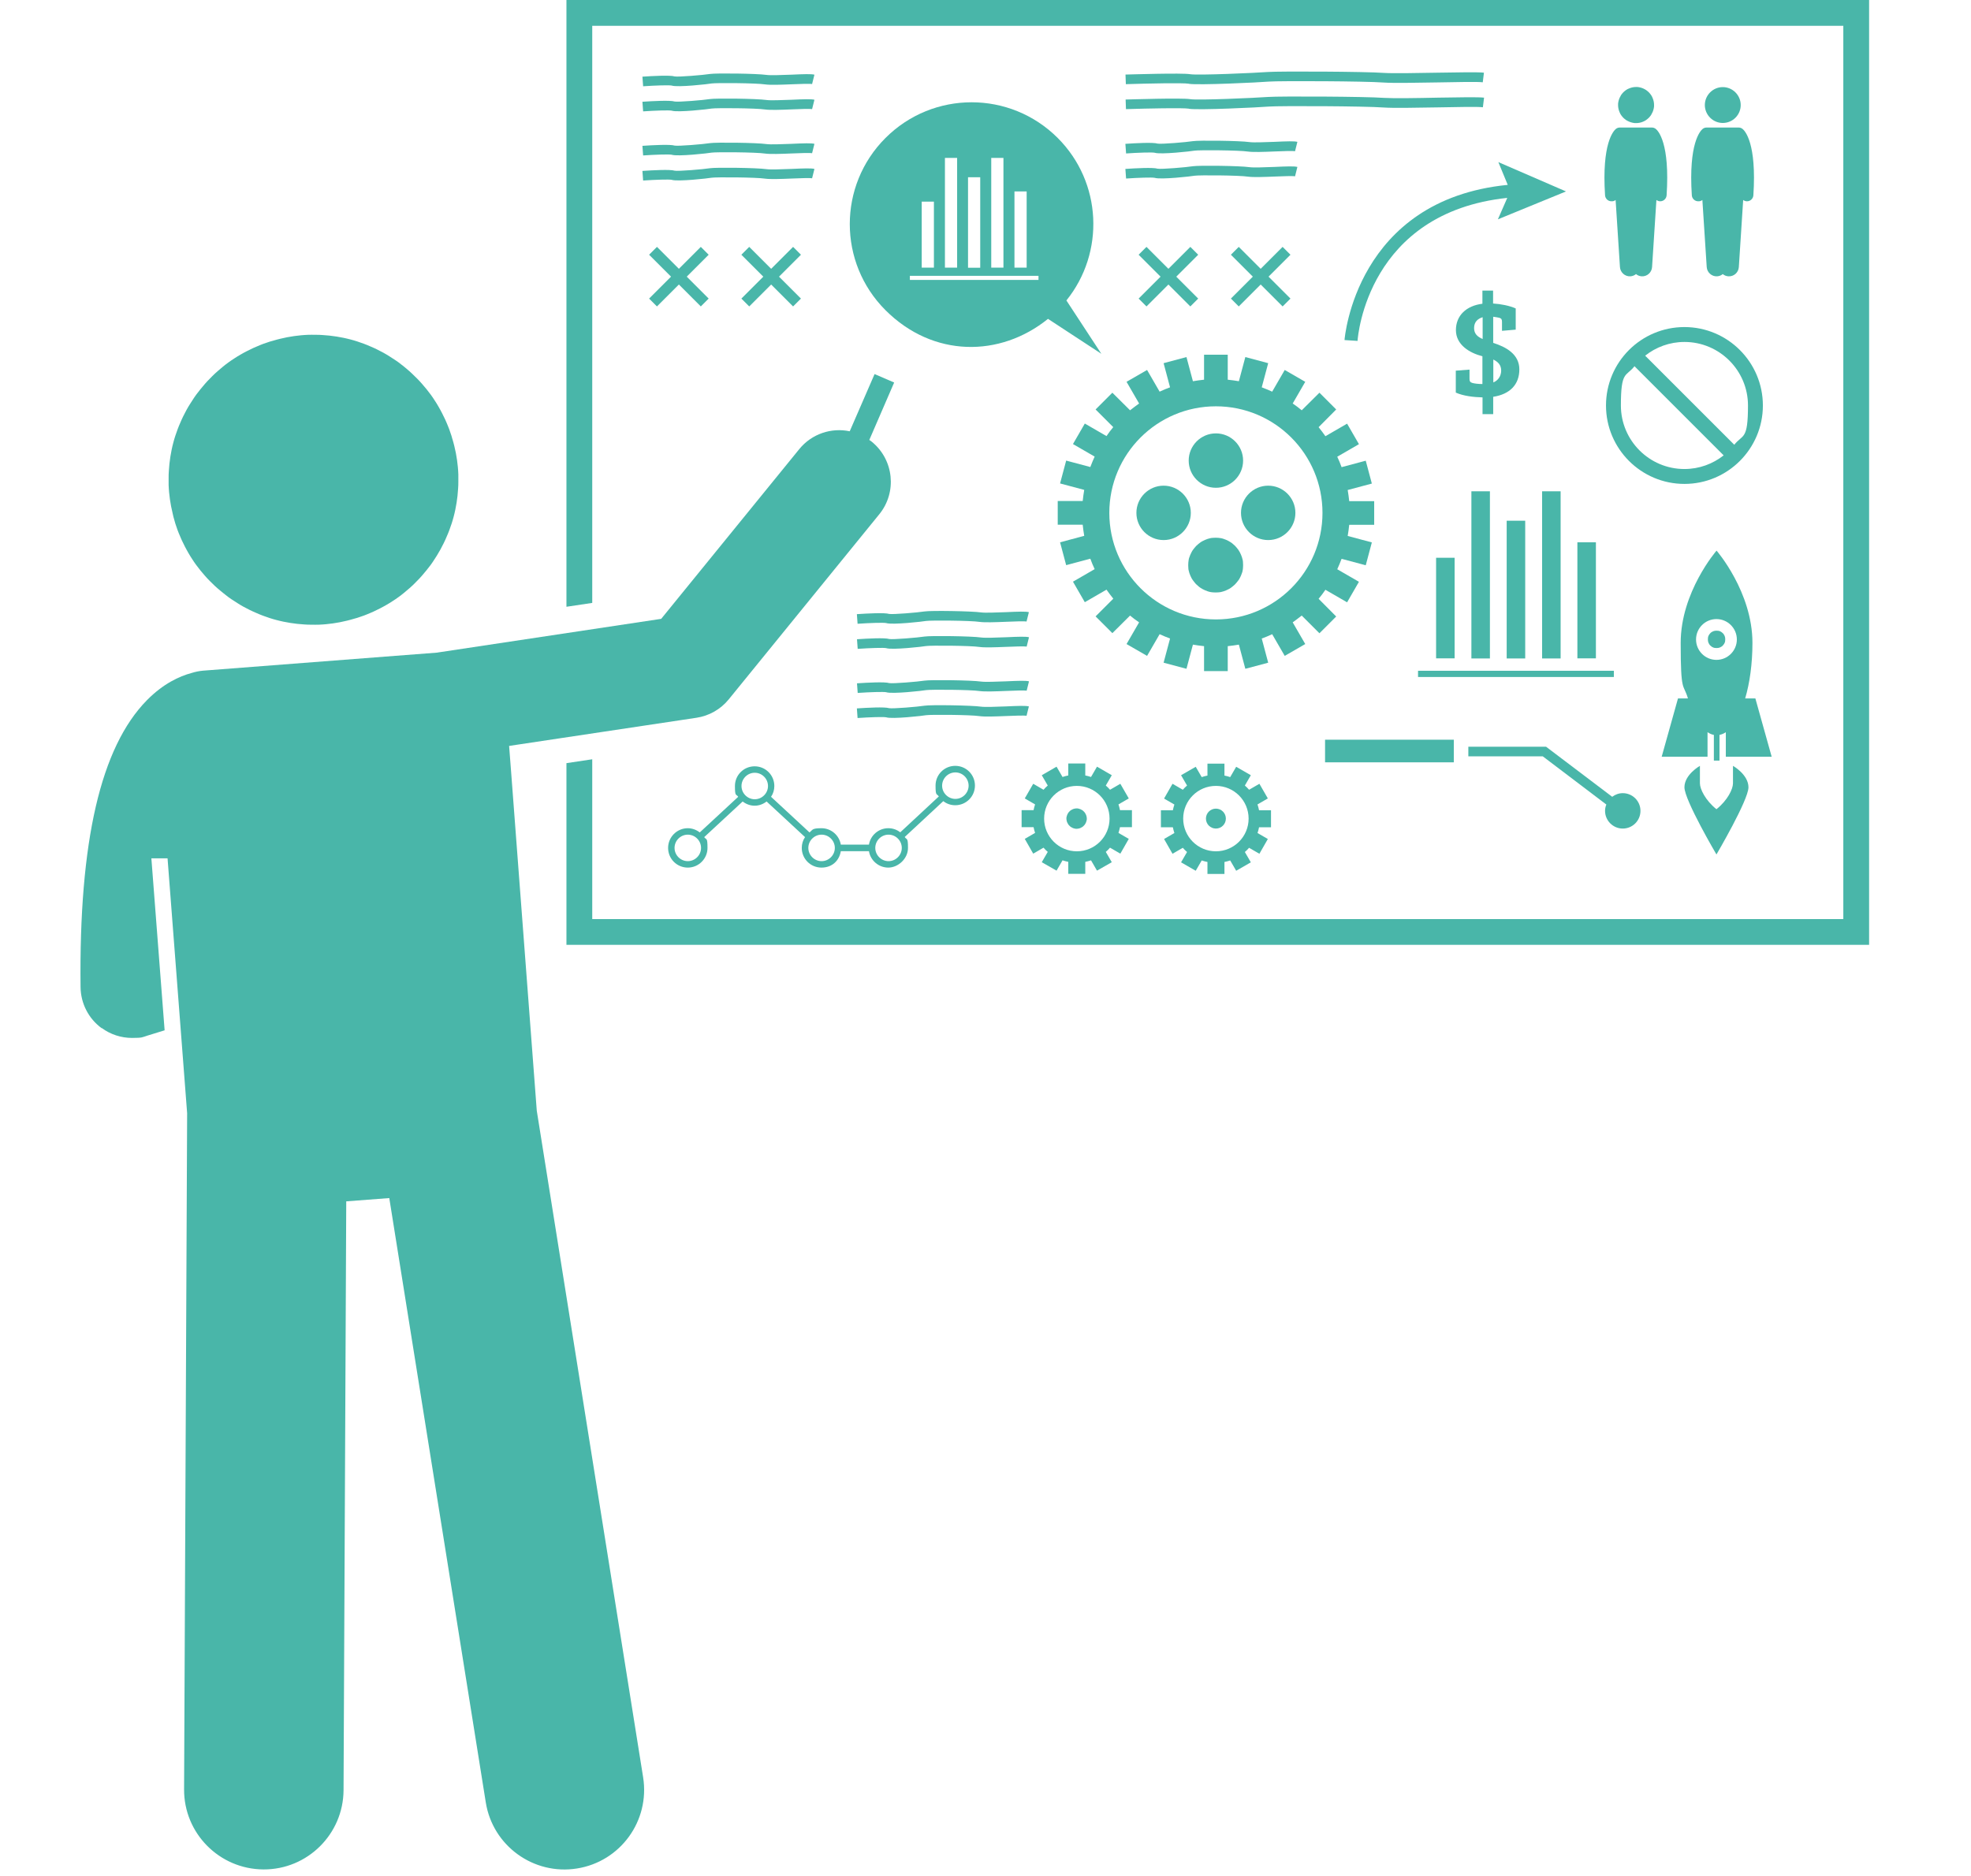 <?xml version="1.0" encoding="UTF-8"?>
<svg id="Capa_1" xmlns="http://www.w3.org/2000/svg" xmlns:xlink="http://www.w3.org/1999/xlink" version="1.1" viewBox="0 0 1681 1600">
  <!-- Generator: Adobe Illustrator 29.2.1, SVG Export Plug-In . SVG Version: 2.1.0 Build 116)  -->
  <defs>
    <style>
      .st0 {
        fill: #49b6a9;
      }
    </style>
  </defs>
  <g id="_x32_260646a23">
    <path class="st0" d="M505.1,22h1067v762H505.1v-136.3l-22,3.3v155h1111V0H483.1v517.6l22-3.3V22Z"/>
    <path class="st0" d="M1374.6,171.7c.1,0,.2,0,.4,0,1.1,0,2.1-.5,2.9-1.1l3.7,57.2c.3,4.6,4.3,8.2,8.9,7.9,1.8-.1,3.5-.8,4.8-1.9,1.3,1.1,3,1.8,4.8,1.9,4.6.3,8.6-3.2,8.9-7.9l3.7-57.2c.8.6,1.8,1,2.9,1.1.1,0,.2,0,.4,0,2.8,0,5.2-2.2,5.4-5.1,2.9-44.3-7.1-54.9-9.2-56.6-1-.8-2.1-1.2-3.3-1.2-.2,0-.4,0-.6,0h-26.3c-.2,0-.4,0-.6,0-1.2,0-2.3.4-3.3,1.2-2,1.7-12.1,12.2-9.2,56.6.2,2.9,2.6,5.1,5.4,5.1Z"/>
    <path class="st0" d="M1410.7,89.6c0,1,0,2-.3,3-.2,1-.5,1.9-.9,2.9-.4.9-.9,1.8-1.4,2.7-.6.8-1.2,1.6-1.9,2.3s-1.5,1.3-2.3,1.9c-.8.6-1.7,1-2.6,1.4-.9.4-1.9.7-2.9.9-1,.2-2,.3-3,.3s-2,0-3-.3c-1-.2-1.9-.5-2.9-.9s-1.8-.9-2.7-1.4c-.8-.6-1.6-1.2-2.3-1.9-.7-.7-1.3-1.5-1.9-2.3-.6-.8-1-1.7-1.4-2.7-.4-.9-.7-1.9-.9-2.9-.2-1-.3-2-.3-3s0-2,.3-3c.2-1,.5-1.9.9-2.9.4-.9.9-1.8,1.4-2.7.6-.8,1.2-1.6,1.9-2.3.7-.7,1.5-1.3,2.3-1.9.8-.6,1.7-1,2.7-1.4s1.9-.7,2.9-.9c1-.2,2-.3,3-.3s2,0,3,.3c1,.2,1.9.5,2.9.9.9.4,1.8.9,2.6,1.4.8.6,1.6,1.2,2.3,1.9s1.3,1.5,1.9,2.3c.6.8,1,1.7,1.4,2.7.4.9.7,1.9.9,2.9.2,1,.3,2,.3,3Z"/>
    <path class="st0" d="M1448.6,171.7c.1,0,.2,0,.4,0,1.1,0,2.1-.5,2.9-1.1l3.7,57.2c.3,4.6,4.3,8.2,8.9,7.9,1.8-.1,3.5-.8,4.8-1.9,1.3,1.1,3,1.8,4.8,1.9,4.6.3,8.6-3.2,8.9-7.9l3.7-57.2c.8.6,1.8,1,2.9,1.1.1,0,.2,0,.4,0,2.8,0,5.2-2.2,5.4-5.1,2.9-44.3-7.1-54.9-9.2-56.6-1-.8-2.1-1.2-3.3-1.2-.2,0-.4,0-.6,0h-26.3c-.2,0-.4,0-.6,0-1.2,0-2.3.4-3.3,1.2-2,1.7-12.1,12.2-9.2,56.6.2,2.9,2.6,5.1,5.4,5.1Z"/>
    <path class="st0" d="M1469.3,104.9c8.5,0,15.3-6.9,15.3-15.3s-6.9-15.3-15.3-15.3-15.3,6.9-15.3,15.3,6.9,15.3,15.3,15.3Z"/>
    <path class="st0" d="M949.5,364.3c-2.1,2.5-4,5-5.8,7.7l-18.5-10.7-10.1,17.5,18.5,10.7c-1.3,2.9-2.6,5.9-3.7,8.9l-20.6-5.5-5.2,19.5,20.6,5.5c-.5,3.1-1,6.3-1.3,9.5h-21.3v20.2h21.3c.3,3.2.8,6.4,1.3,9.5l-20.6,5.5,5.2,19.5,20.6-5.5c1.1,3,2.3,6,3.7,8.9l-18.5,10.7,10.1,17.5,18.5-10.7c1.8,2.6,3.8,5.2,5.8,7.7l-15.1,15.1,14.3,14.3,15.1-15c2.5,2.1,5,4,7.7,5.8l-10.7,18.5,17.5,10.1,10.7-18.5c2.9,1.3,5.9,2.6,8.9,3.7l-5.5,20.6,19.5,5.2,5.5-20.6c3.1.5,6.3,1,9.5,1.3v21.3h20.2v-21.3c3.2-.3,6.4-.8,9.5-1.3l5.5,20.6,19.5-5.2-5.5-20.6c3-1.1,6-2.3,8.9-3.7l10.7,18.5,17.5-10.1-10.7-18.5c2.6-1.9,5.2-3.8,7.7-5.8l15.1,15.1,14.3-14.3-15-15.1c2.1-2.5,4-5,5.8-7.7l18.5,10.7,10.1-17.5-18.5-10.7c1.3-2.9,2.6-5.9,3.7-8.9l20.6,5.5,5.2-19.5-20.6-5.5c.5-3.1,1-6.3,1.3-9.5h21.3v-20.2h-21.3c-.3-3.2-.8-6.4-1.3-9.5l20.6-5.5-5.2-19.5-20.6,5.5c-1.1-3-2.3-6-3.7-8.9l18.5-10.7-10.1-17.5-18.5,10.7c-1.8-2.6-3.8-5.2-5.8-7.7l15-15.1-14.3-14.3-15.1,15c-2.5-2.1-5-4-7.7-5.8l10.7-18.5-17.5-10.1-10.7,18.5c-2.9-1.3-5.9-2.6-8.9-3.7l5.5-20.6-19.5-5.2-5.5,20.6c-3.1-.5-6.3-1-9.5-1.3v-21.3h-20.2v21.3c-3.2.3-6.4.8-9.5,1.3l-5.5-20.6-19.5,5.2,5.5,20.6c-3,1.1-6,2.3-8.9,3.7l-10.7-18.5-17.5,10.1,10.7,18.5c-2.6,1.9-5.2,3.8-7.7,5.8l-15.1-15-14.3,14.3,15.1,15.1ZM1037,346.6c50.2,0,90.9,40.7,90.9,90.9s-40.7,90.9-90.9,90.9-90.9-40.7-90.9-90.9,40.7-90.9,90.9-90.9Z"/>
    <path class="st0" d="M1013.8,392.9c0,12.8,10.4,23.2,23.2,23.2s23.2-10.4,23.2-23.2-10.4-23.2-23.2-23.2-23.2,10.4-23.2,23.2Z"/>
    <path class="st0" d="M1060.2,482.1c0,.8,0,1.5-.1,2.3,0,.8-.2,1.5-.3,2.3-.1.7-.3,1.5-.6,2.2-.2.7-.5,1.4-.8,2.1s-.6,1.4-1,2.1c-.4.7-.7,1.3-1.2,1.9s-.9,1.2-1.4,1.8c-.5.6-1,1.2-1.5,1.7-.5.5-1.1,1-1.7,1.5-.6.5-1.2.9-1.8,1.4s-1.3.8-2,1.2c-.7.4-1.4.7-2.1,1-.7.3-1.4.5-2.1.8-.7.2-1.5.4-2.2.6-.7.1-1.5.3-2.3.3-.8,0-1.5.1-2.3.1s-1.5,0-2.3-.1c-.8,0-1.5-.2-2.3-.3-.7-.2-1.5-.3-2.2-.6-.7-.2-1.4-.5-2.1-.8-.7-.3-1.4-.6-2.1-1-.7-.4-1.3-.8-2-1.2s-1.2-.9-1.8-1.4c-.6-.5-1.1-1-1.7-1.5s-1-1.1-1.5-1.7c-.5-.6-.9-1.2-1.4-1.8s-.8-1.3-1.2-1.9c-.4-.7-.7-1.4-1-2.1s-.5-1.4-.8-2.1c-.2-.7-.4-1.5-.6-2.2-.2-.7-.3-1.5-.3-2.3s-.1-1.5-.1-2.3,0-1.5.1-2.3.2-1.5.3-2.3c.1-.7.3-1.5.6-2.2s.5-1.4.8-2.1c.3-.7.6-1.4,1-2.1s.7-1.3,1.2-2c.4-.6.9-1.2,1.4-1.8.5-.6,1-1.2,1.5-1.7s1.1-1,1.7-1.5c.6-.5,1.2-.9,1.8-1.4s1.3-.8,2-1.2c.7-.4,1.4-.7,2.1-1,.7-.3,1.4-.5,2.1-.8.7-.2,1.5-.4,2.2-.6.7-.1,1.5-.3,2.3-.3s1.5-.1,2.3-.1,1.5,0,2.3.1,1.5.2,2.3.3c.7.2,1.5.3,2.2.6.7.2,1.4.5,2.1.8.7.3,1.4.6,2.1,1,.7.4,1.3.8,2,1.2s1.2.9,1.8,1.4c.6.5,1.1,1,1.7,1.5.5.5,1,1.1,1.5,1.7.5.6.9,1.2,1.4,1.8.4.6.8,1.3,1.2,2,.4.7.7,1.4,1,2.1.3.7.5,1.4.8,2.1.2.7.4,1.5.6,2.2.2.7.3,1.5.3,2.3,0,.8.1,1.5.1,2.3Z"/>
    <path class="st0" d="M1015.6,437.5c0-12.8-10.4-23.2-23.2-23.2s-23.2,10.4-23.2,23.2,10.4,23.2,23.2,23.2,23.2-10.4,23.2-23.2Z"/>
    <path class="st0" d="M1058.4,437.5c0,12.8,10.4,23.2,23.2,23.2s23.2-10.4,23.2-23.2-10.4-23.2-23.2-23.2-23.2,10.4-23.2,23.2Z"/>
    <path class="st0" d="M1224.8,475.8h15.8v85.8h-15.8v-85.8Z"/>
    <path class="st0" d="M1254.9,419.1h15.8v142.6h-15.8v-142.6Z"/>
    <path class="st0" d="M1285,444.2h15.8v117.5h-15.8v-117.5Z"/>
    <path class="st0" d="M1315.2,419.1h15.8v142.6h-15.8v-142.6Z"/>
    <path class="st0" d="M1345.3,462.6h15.8v99h-15.8v-99Z"/>
    <path class="st0" d="M1209.4,572.2h167v5.3h-167v-5.3Z"/>
    <path class="st0" d="M1146.8,290.1l11,.7c.3-4.6,9-109.4,127.7-122l-8,18.3,58.1-23.8-57.7-25,8,19.4c-129.6,12.8-139.1,131-139.2,132.3Z"/>
    <path class="st0" d="M893.8,272l45.5,29.8-29.8-45.5c32.9-40.8,30.5-100.7-7.4-138.6-40.6-40.6-106.3-40.6-146.9,0s-40.6,106.3,0,146.9,97.8,40.4,138.6,7.4ZM865.2,163.3h10.4v65h-10.4v-65ZM845.4,134.7h10.4v93.6h-10.4v-93.6ZM825.6,151.2h10.4v77.2h-10.4v-77.2ZM805.9,134.7h10.4v93.6h-10.4v-93.6ZM786.1,172h10.4v56.3h-10.4v-56.3ZM776,235.3h109.7v3.5h-109.7v-3.5Z"/>
    <path class="st0" d="M586.6,740.1c9.2,0,16.8-7.5,16.8-16.8s-1-6.6-2.8-9.2l32.8-30.4c2.8,2.2,6.4,3.6,10.2,3.6s7.4-1.4,10.2-3.6l32.8,30.4c-1.8,2.6-2.8,5.8-2.8,9.2,0,9.3,7.5,16.8,16.8,16.8s15.2-6.1,16.5-14h24c1.3,7.9,8.2,14,16.5,14s16.8-7.5,16.8-16.8-1-6.6-2.8-9.3l32.9-30.6c2.8,2.2,6.3,3.5,10.2,3.5,9.3,0,16.8-7.5,16.8-16.8s-7.5-16.8-16.8-16.8-16.8,7.5-16.8,16.8,1,6.6,2.8,9.3l-32.9,30.6c-2.8-2.2-6.3-3.5-10.2-3.5-8.3,0-15.2,6.1-16.5,14h-24c-1.3-7.9-8.2-14-16.5-14s-7.4,1.4-10.2,3.6l-32.8-30.4c1.8-2.6,2.8-5.8,2.8-9.2,0-9.3-7.5-16.8-16.8-16.8s-16.8,7.5-16.8,16.8,1,6.6,2.8,9.2l-32.8,30.4c-2.8-2.2-6.4-3.6-10.2-3.6-9.2,0-16.8,7.5-16.8,16.8s7.5,16.8,16.8,16.8ZM597.9,723.3c0,6.2-5.1,11.3-11.3,11.3s-11.3-5.1-11.3-11.3,5.1-11.3,11.3-11.3,11.3,5.1,11.3,11.3ZM632.4,670.5c0-6.2,5.1-11.3,11.3-11.3s11.3,5.1,11.3,11.3-5.1,11.3-11.3,11.3-11.3-5.1-11.3-11.3ZM700.7,712c6.2,0,11.3,5.1,11.3,11.3s-5.1,11.3-11.3,11.3-11.3-5.1-11.3-11.3,5.1-11.3,11.3-11.3ZM746.5,723.3c0-6.2,5.1-11.3,11.3-11.3s11.3,5.1,11.3,11.3-5.1,11.3-11.3,11.3-11.3-5.1-11.3-11.3ZM803.5,670.2c0-6.2,5.1-11.3,11.3-11.3s11.3,5.1,11.3,11.3-5.1,11.3-11.3,11.3-11.3-5.1-11.3-11.3Z"/>
    <path class="st0" d="M1488.4,595.8c3.9-13.2,6.2-29.6,6.2-47.4,0-43.5-30.6-78.7-30.6-78.7,0,0-30.6,35.2-30.6,78.7s2.3,34.2,6.2,47.4h-8.5l-13.9,49.7h39.1v-20.9c1.8,1.2,3.6,2,5.4,2.3v21.9h4.8v-21.9c1.9-.4,3.7-1.1,5.4-2.3v20.9h39.1l-13.9-49.7h-8.5ZM1463.9,562.9c-9.6,0-17.4-7.8-17.4-17.4s7.8-17.4,17.4-17.4,17.4,7.8,17.4,17.4-7.8,17.4-17.4,17.4Z"/>
    <path class="st0" d="M1478,653.3v14.9c0,4.9-4.6,14.5-14.1,22.1-9.5-7.6-14.1-17.3-14.1-22.1v-14.9s-13.2,7.4-13.2,18.3,27.3,57.3,27.3,57.3c0,0,27.3-46.4,27.3-57.3s-13.2-18.3-13.2-18.3Z"/>
    <path class="st0" d="M1471.4,545.4c0,.5,0,1-.1,1.5,0,.5-.2,1-.4,1.4-.2.5-.4.9-.7,1.3s-.6.8-.9,1.1c-.3.3-.7.7-1.1.9s-.8.5-1.3.7c-.5.2-.9.3-1.4.4-.5,0-1,.1-1.5.1s-1,0-1.5-.1c-.5,0-1-.2-1.4-.4-.5-.2-.9-.4-1.3-.7s-.8-.6-1.1-.9-.7-.7-.9-1.1-.5-.8-.7-1.3c-.2-.5-.3-.9-.4-1.4,0-.5-.1-1-.1-1.5s0-1,.1-1.5c0-.5.2-1,.4-1.4.2-.5.4-.9.7-1.3s.6-.8.9-1.1.7-.7,1.1-.9.8-.5,1.3-.7c.5-.2.9-.3,1.4-.4.5,0,1-.1,1.5-.1s1,0,1.5.1c.5,0,1,.2,1.4.4.5.2.9.4,1.3.7s.8.6,1.1.9c.3.3.7.7.9,1.1s.5.8.7,1.3c.2.5.3.9.4,1.4,0,.5.1,1,.1,1.5Z"/>
    <path class="st0" d="M1384,676.6c-3.4,0-6.5,1.2-9,3.1l-56.4-42.7h-66.3v8.2h63.5l54.2,41.1c-.7,1.7-1.1,3.5-1.1,5.4,0,8.3,6.8,15.1,15.1,15.1s15.1-6.7,15.1-15.1-6.8-15.1-15.1-15.1Z"/>
    <path class="st0" d="M1130.1,631h109.8v19.3h-109.8v-19.3Z"/>
    <path class="st0" d="M674.9,63.7c-8.3.3-17.6.7-21.2.2-8.2-1.2-43.2-1.6-48.2-.8-5.4.9-27.1,2.7-30.1,2.1-3.7-1.2-18.8-.4-27.5.2l.6,8.2c10.1-.7,22.3-1.1,24.4-.6,5,1.7,31.6-1.3,34-1.8,3.6-.6,38-.4,45.7.8,4.3.6,13.2.3,22.7-.1,6.6-.3,15.6-.6,17.3-.2l2-8c-2.7-.7-8.9-.5-19.7,0Z"/>
    <path class="st0" d="M572.9,94.4c5,1.7,31.5-1.3,34-1.8,3.6-.6,37.9-.4,45.7.8,4.3.6,13.3.3,22.7-.1,6.6-.3,15.5-.6,17.3-.2l2-8c-2.7-.7-8.9-.5-19.7,0-8.3.3-17.7.7-21.2.2-8.2-1.2-43.2-1.6-48.2-.8-5.4.9-27.1,2.7-30.1,2.1-3.7-1.2-18.8-.4-27.5.2l.6,8.2c10.1-.7,22.3-1.1,24.4-.6Z"/>
    <path class="st0" d="M572.9,132c5,1.7,31.5-1.3,34-1.8,3.6-.6,37.9-.4,45.7.8,4.3.6,13.3.3,22.7-.1,6.6-.3,15.5-.6,17.3-.2l2-8c-2.7-.7-8.9-.5-19.7,0-8.3.3-17.7.7-21.2.2-8.2-1.2-43.2-1.6-48.2-.8-5.4.9-27.1,2.7-30.1,2.1-3.7-1.2-18.8-.4-27.5.2l.6,8.2c10.1-.7,22.3-1.1,24.4-.6Z"/>
    <path class="st0" d="M674.9,144.1c-8.3.3-17.6.7-21.2.2-8.2-1.2-43.2-1.6-48.2-.8-5.4.9-27.1,2.7-30.1,2.1-3.7-1.2-18.8-.4-27.5.2l.6,8.2c10.1-.7,22.3-1.1,24.4-.6,5,1.7,31.6-1.3,34-1.8,3.6-.6,38-.4,45.7.8,4.3.6,13.2.3,22.7-.1,6.6-.3,15.6-.6,17.3-.2l2-8c-2.7-.7-8.9-.5-19.7,0Z"/>
    <path class="st0" d="M1014,71.5c8.2,1.3,60.2-1.2,68.2-1.9,9.3-.7,82.1-.4,97.8.8,8.4.6,27.7.2,46.4-.1,16.6-.3,33.8-.7,38.2-.1l1-8.2c-5-.6-20.9-.3-39.4,0-17.6.3-37.7.7-45.7.2-16.3-1.2-89.2-1.5-99.1-.8-10.5.8-59.7,3-66.3,1.9-7.4-1.2-50.3.2-55.2.3l.3,8.2c18.8-.6,48.6-1.2,53.6-.4Z"/>
    <path class="st0" d="M1014,92.8c8.1,1.3,60.2-1.2,68.2-1.9,9.3-.7,82.1-.4,97.8.8,8.4.6,27.7.2,46.4-.1,16.6-.3,33.8-.7,38.3-.1l1-8.2c-5-.6-20.9-.3-39.4,0-18.5.4-37.7.7-45.7.2-16.3-1.2-89.2-1.5-99.1-.8-10.5.8-59.8,3-66.3,1.9-7.4-1.2-50.3.2-55.2.3l.3,8.2c18.8-.6,48.6-1.2,53.6-.4Z"/>
    <path class="st0" d="M984.8,130.3c5,1.7,31.6-1.3,34-1.8,3.6-.6,37.9-.4,45.7.8,4.3.6,13.3.3,22.7-.1,6.6-.3,15.6-.6,17.3-.2l2-8c-2.7-.7-8.9-.5-19.7,0-8.3.3-17.7.7-21.2.2-8.2-1.2-43.2-1.6-48.2-.8-5.4.9-27.1,2.7-30.1,2.1-3.7-1.2-18.8-.4-27.5.2l.6,8.2c10.1-.7,22.3-1.1,24.4-.6Z"/>
    <path class="st0" d="M984.8,151.7c5.1,1.7,31.6-1.3,34-1.8,3.6-.6,38-.4,45.7.8,4.3.6,13.2.3,22.7-.1,6.6-.3,15.6-.6,17.3-.2l2-8c-2.7-.7-8.9-.5-19.7,0-8.3.3-17.6.7-21.2.2-8.2-1.2-43.2-1.6-48.2-.8-5.4.9-27,2.7-30.1,2.1-3.7-1.2-18.8-.4-27.5.2l.6,8.2c10.1-.7,22.3-1.1,24.4-.6Z"/>
    <path class="st0" d="M86.7,876.9c7.6,5.6,16.7,8.5,25.9,8.5s8.7-.6,12.9-1.9l14.9-4.6-11.3-146.7h13.8c0,0,16.7,217.4,16.7,217.4l-2.6,576.8c-.2,37.5,30.1,68.1,67.7,68.3,37.5.2,68.1-30.1,68.3-67.6l2.3-502.3,36.7-2.8,82.3,515.5c5.9,37.1,40.8,62.3,77.8,56.4,37.1-5.9,62.3-40.7,56.4-77.8l-90.7-568.6-16.4-216.5-5.5-72.7-1.7-22,159.7-24c10.8-1.6,20.7-7.2,27.6-15.7l128.4-157.9c15.3-18.8,12.5-46.5-6.4-61.9-.7-.6-1.4-1-2.1-1.5l21.2-49-16.7-7.2-21.2,48.8c-15.6-3.3-32.4,2.1-43.1,15.3l-117.7,144.7-189.2,28.5c-.6,0-1.1.2-1.7.3l-44.3,3.4-155.5,12c-3.4.3-6.7,1-9.9,2-10.4,2.8-24.1,9.1-38,23.2-39.4,40.1-58,120.2-56.6,244.8.2,13.9,6.8,26.8,18,35Z"/>
    <path class="st0" d="M385.9,374.7c.6,1.9,1.1,3.9,1.6,5.9s.9,4,1.3,5.9c.4,2,.7,4,1,6,.3,2,.5,4,.7,6,.2,2,.3,4,.4,6.1,0,2,0,4,0,6.1,0,2,0,4-.2,6.1-.1,2-.3,4-.5,6.1-.2,2-.5,4-.8,6-.3,2-.7,4-1.1,6-.4,2-.9,4-1.4,5.9-.5,2-1.1,3.9-1.7,5.8-.6,1.9-1.3,3.8-2,5.7-.7,1.9-1.5,3.8-2.3,5.6-.8,1.9-1.6,3.7-2.5,5.5-.9,1.8-1.8,3.6-2.8,5.4-1,1.8-2,3.5-3.1,5.3-1.1,1.7-2.2,3.4-3.3,5.1-1.1,1.7-2.3,3.3-3.6,4.9-1.2,1.6-2.5,3.2-3.8,4.7-1.3,1.6-2.6,3.1-4,4.6-1.4,1.5-2.8,2.9-4.2,4.3-1.4,1.4-2.9,2.8-4.4,4.1s-3.1,2.6-4.6,3.9-3.2,2.5-4.8,3.7-3.3,2.3-5,3.4c-1.7,1.1-3.4,2.2-5.2,3.2-1.8,1-3.5,2-5.3,2.9-1.8.9-3.6,1.8-5.5,2.7s-3.7,1.6-5.6,2.4c-1.9.8-3.8,1.5-5.7,2.1-1.9.7-3.8,1.3-5.8,1.8-1.9.6-3.9,1.1-5.9,1.6s-3.9.9-5.9,1.3c-2,.4-4,.7-6,1-2,.3-4,.5-6,.7-2,.2-4,.3-6.1.4-2,0-4,.1-6.1,0-2,0-4,0-6.1-.2-2-.1-4-.3-6-.5-2-.2-4-.5-6-.8-2-.3-4-.7-6-1.1s-3.9-.9-5.9-1.4c-2-.5-3.9-1.1-5.8-1.7-1.9-.6-3.8-1.3-5.7-2-1.9-.7-3.8-1.5-5.6-2.3s-3.7-1.6-5.5-2.5c-1.8-.9-3.6-1.8-5.4-2.8-1.8-1-3.5-2-5.2-3.1s-3.4-2.2-5.1-3.3c-1.7-1.1-3.3-2.3-4.9-3.6s-3.2-2.5-4.7-3.8c-1.6-1.3-3.1-2.6-4.6-4-1.5-1.4-2.9-2.8-4.3-4.2-1.4-1.4-2.8-2.9-4.1-4.4-1.3-1.5-2.6-3.1-3.9-4.6-1.3-1.6-2.5-3.2-3.7-4.8-1.2-1.6-2.3-3.3-3.4-5-1.1-1.7-2.2-3.4-3.2-5.2s-2-3.5-2.9-5.3c-.9-1.8-1.8-3.6-2.7-5.5-.8-1.8-1.6-3.7-2.4-5.6-.8-1.9-1.5-3.8-2.1-5.7-.7-1.9-1.3-3.8-1.8-5.8-.6-1.9-1.1-3.9-1.5-5.9s-.9-3.9-1.3-5.9c-.4-2-.7-4-1-6-.3-2-.5-4-.7-6-.2-2-.3-4-.4-6.1,0-2,0-4,0-6.1,0-2,0-4,.2-6.1.1-2,.3-4,.5-6.1.2-2,.5-4,.8-6,.3-2,.7-4,1.1-6,.4-2,.9-4,1.4-5.9.5-2,1.1-3.9,1.7-5.8.6-1.9,1.3-3.8,2-5.7.7-1.9,1.5-3.8,2.3-5.6.8-1.9,1.6-3.7,2.5-5.5.9-1.8,1.8-3.6,2.8-5.4,1-1.8,2-3.5,3.1-5.2,1.1-1.7,2.2-3.4,3.3-5.1,1.1-1.7,2.3-3.3,3.6-4.9,1.2-1.6,2.5-3.2,3.8-4.7,1.3-1.6,2.6-3.1,4-4.6,1.4-1.5,2.8-2.9,4.2-4.3,1.4-1.4,2.9-2.8,4.4-4.1,1.5-1.3,3.1-2.6,4.6-3.9s3.2-2.5,4.8-3.7,3.3-2.3,5-3.4c1.7-1.1,3.4-2.2,5.2-3.2,1.7-1,3.5-2,5.3-2.9,1.8-.9,3.6-1.8,5.5-2.7,1.8-.8,3.7-1.6,5.6-2.4,1.9-.8,3.8-1.5,5.7-2.1,1.9-.7,3.8-1.3,5.8-1.8,1.9-.6,3.9-1.1,5.9-1.6s3.9-.9,5.9-1.3,4-.7,6-1c2-.3,4-.5,6-.7s4-.3,6.1-.4c2,0,4-.1,6.1,0,2,0,4,0,6.1.2s4,.3,6,.5c2,.2,4,.5,6,.8,2,.3,4,.7,6,1.1s3.9.9,5.9,1.4c2,.5,3.9,1.1,5.8,1.7,1.9.6,3.8,1.3,5.7,2s3.8,1.5,5.6,2.3c1.9.8,3.7,1.6,5.5,2.5s3.6,1.8,5.4,2.8c1.8,1,3.5,2,5.2,3.1,1.7,1.1,3.4,2.2,5.1,3.3,1.7,1.1,3.3,2.3,4.9,3.6,1.6,1.2,3.2,2.5,4.7,3.8,1.5,1.3,3.1,2.6,4.5,4,1.5,1.4,2.9,2.8,4.3,4.2,1.4,1.4,2.8,2.9,4.1,4.4,1.3,1.5,2.6,3.1,3.9,4.6,1.3,1.6,2.5,3.2,3.7,4.8,1.2,1.6,2.3,3.3,3.4,5,1.1,1.7,2.2,3.4,3.2,5.2,1,1.8,2,3.5,2.9,5.3s1.8,3.6,2.7,5.5,1.6,3.7,2.4,5.6c.8,1.9,1.5,3.8,2.1,5.7.7,1.9,1.3,3.8,1.8,5.8Z"/>
    <path class="st0" d="M1369.7,345.9c0,36.9,30,66.9,66.9,66.9s66.9-30,66.9-66.9-30-66.9-66.9-66.9-66.9,29.9-66.9,66.9ZM1436.6,291.7c29.9,0,54.2,24.3,54.2,54.2s-4.4,24.3-11.7,33.5l-76-76c9.2-7.3,20.9-11.7,33.5-11.7ZM1470.1,388.4c-9.2,7.3-20.9,11.7-33.5,11.7-29.9,0-54.2-24.3-54.2-54.2s4.4-24.3,11.6-33.5l76,76Z"/>
    <path class="st0" d="M755.8,531.5c5,1.7,31.6-1.3,34-1.8,3.6-.6,37.9-.4,45.7.8,4.3.6,13.2.3,22.7-.1,6.6-.3,15.6-.6,17.3-.2l2-8c-2.7-.7-8.9-.5-19.7,0-8.3.3-17.7.7-21.2.2-7.5-1.1-42.7-1.7-48.2-.8-5.4.9-27.1,2.7-30.1,2.1-3.7-1.2-18.8-.4-27.5.2l.6,8.2c10.1-.7,22.3-1.1,24.4-.6Z"/>
    <path class="st0" d="M755.8,552.9c5.1,1.7,31.6-1.3,34-1.8,3.6-.6,38-.4,45.7.8,4.3.6,13.2.3,22.7-.1,6.6-.3,15.6-.6,17.4-.2l2-8c-2.7-.7-8.9-.5-19.7,0-8.3.3-17.6.7-21.2.2-8.2-1.2-43.2-1.6-48.2-.8-5.4.9-27.1,2.7-30.1,2.1-3.7-1.2-18.8-.4-27.5.2l.6,8.2c10.1-.7,22.3-1.1,24.4-.6Z"/>
    <path class="st0" d="M755.8,590.5c5.1,1.7,31.6-1.3,34-1.8,3.6-.6,38-.4,45.7.8,4.3.6,13.2.3,22.7-.1,6.6-.3,15.6-.6,17.4-.2l2-8c-2.7-.7-8.9-.5-19.7,0-8.3.3-17.6.7-21.2.2-8.2-1.2-43.2-1.6-48.2-.8-5.4.9-27.1,2.7-30.1,2.1-3.7-1.2-18.8-.4-27.5.2l.6,8.2c10.1-.7,22.3-1.1,24.4-.6Z"/>
    <path class="st0" d="M755.8,611.9c5,1.7,31.6-1.3,34-1.8,3.6-.6,37.9-.4,45.7.8,4.3.6,13.2.3,22.7-.1,6.6-.3,15.6-.6,17.3-.2l2-8c-2.7-.7-8.9-.5-19.7,0-8.3.3-17.7.7-21.2.2-7.5-1.1-42.7-1.7-48.2-.8-5.4.9-27.1,2.7-30.1,2.1-3.7-1.2-18.8-.4-27.5.2l.6,8.2c10.1-.7,22.3-1.1,24.4-.6Z"/>
    <path class="st0" d="M597.7,210.6l-18.7,18.7-18.7-18.7-6.7,6.7,18.7,18.7-18.7,18.7,6.7,6.7,18.7-18.7,18.7,18.7,6.7-6.7-18.7-18.7,18.7-18.7-6.7-6.7Z"/>
    <path class="st0" d="M676.4,210.6l-18.7,18.7-18.7-18.7-6.7,6.7,18.7,18.7-18.7,18.7,6.7,6.7,18.7-18.7,18.7,18.7,6.7-6.7-18.7-18.7,18.7-18.7-6.7-6.7Z"/>
    <path class="st0" d="M1015.2,210.6l-18.7,18.7-18.7-18.7-6.7,6.7,18.7,18.7-18.7,18.7,6.7,6.7,18.7-18.7,18.7,18.7,6.7-6.7-18.7-18.7,18.7-18.7-6.7-6.7Z"/>
    <path class="st0" d="M1093.9,210.6l-18.7,18.7-18.7-18.7-6.7,6.7,18.7,18.7-18.7,18.7,6.7,6.7,18.7-18.7,18.7,18.7,6.7-6.7-18.7-18.7,18.7-18.7-6.7-6.7Z"/>
    <path class="st0" d="M1241.6,316.1v18.8c6.2,2.8,14.8,3.9,22.8,4.1v14.3h9.1v-14.8c14.2-2.2,22.3-10.4,22.3-23.4s-11.5-19.2-22.3-22.6v-22.3c2.1.3,4.1.6,5.3.9,1.8.6,2.2,1.5,2.2,3.5v7.6l11.7-1v-18.1c-5.2-2.3-12.6-3.8-19.3-4.2v-11h-9.1v11.2c-13.7,1.7-22.6,10-22.6,22.5s11.6,19.5,22.6,22.3v23.7c-3.3,0-7-.4-8.8-1-1.8-.6-2.2-1.5-2.2-3.5v-7.8l-11.8.9ZM1273.6,306.7c4.1,2,6.7,4.7,6.7,9.4s-2.7,8.6-6.7,10.1v-19.5ZM1257.2,279.9c0-5.3,3.1-8,7.3-9.3v18.6c-4.6-2-7.3-4.6-7.3-9.4Z"/>
    <path class="st0" d="M953.9,686.2l8.8-5.1-7.2-12.5-8.8,5.1c-1.1-1.3-2.3-2.5-3.6-3.6l5.1-8.8-12.6-7.3-5.1,8.8c-1.6-.5-3.2-1-4.9-1.3v-10.2h-14.5v10.2c-1.7.3-3.3.8-4.9,1.3l-5.1-8.8-12.6,7.3,5.1,8.8c-1.3,1.1-2.5,2.3-3.6,3.6l-8.8-5.1-7.2,12.5,8.8,5.1c-.5,1.6-1,3.2-1.3,4.9h-10.2v14.5h10.2c.3,1.7.8,3.3,1.3,4.9l-8.8,5.1,7.2,12.6,8.8-5.1c1.1,1.3,2.3,2.5,3.6,3.6l-5.1,8.8,12.6,7.2,5.1-8.8c1.6.5,3.2,1,4.9,1.3v10.2h14.5v-10.2c1.7-.3,3.3-.8,4.9-1.3l5.1,8.8,12.6-7.2-5.1-8.8c1.3-1.1,2.5-2.3,3.6-3.6l8.8,5.1,7.2-12.6-8.8-5.1c.5-1.6,1-3.2,1.3-4.9h10.2v-14.5h-10.2c-.3-1.7-.8-3.3-1.3-4.9ZM918.4,726.2c-15.4,0-27.9-12.5-27.9-27.9s12.5-27.9,27.9-27.9,27.9,12.5,27.9,27.9-12.5,27.9-27.9,27.9Z"/>
    <path class="st0" d="M926.9,698.3c0,.6,0,1.1-.2,1.7-.1.5-.3,1.1-.5,1.6s-.5,1-.8,1.5c-.3.5-.7.9-1.1,1.3s-.8.8-1.3,1.1c-.5.3-1,.6-1.5.8s-1,.4-1.6.5-1.1.2-1.7.2-1.1,0-1.7-.2c-.6-.1-1.1-.3-1.6-.5s-1-.5-1.5-.8c-.5-.3-.9-.7-1.3-1.1s-.8-.8-1.1-1.3c-.3-.5-.6-1-.8-1.5s-.4-1-.5-1.6c-.1-.6-.2-1.1-.2-1.7s0-1.1.2-1.7.3-1.1.5-1.6.5-1,.8-1.5c.3-.5.7-.9,1.1-1.3s.8-.8,1.3-1.1c.5-.3,1-.6,1.5-.8s1-.4,1.6-.5c.5-.1,1.1-.2,1.7-.2s1.1,0,1.7.2,1.1.3,1.6.5,1,.5,1.5.8c.5.3.9.7,1.3,1.1s.8.8,1.1,1.3c.3.5.6,1,.8,1.5s.4,1,.5,1.6.2,1.1.2,1.7Z"/>
    <path class="st0" d="M1072.5,686.2l8.8-5.1-7.2-12.5-8.8,5.1c-1.1-1.3-2.3-2.5-3.6-3.6l5.1-8.8-12.5-7.2-5.1,8.8c-1.6-.5-3.2-1-4.9-1.3v-10.2h-14.5v10.2c-1.7.3-3.3.8-4.9,1.3l-5.1-8.8-12.5,7.2,5.1,8.8c-1.3,1.1-2.5,2.3-3.6,3.6l-8.8-5.1-7.2,12.6,8.8,5.1c-.5,1.6-1,3.2-1.3,4.9h-10.2v14.5h10.2c.3,1.7.8,3.3,1.3,4.9l-8.8,5.1,7.2,12.6,8.8-5.1c1.1,1.3,2.3,2.5,3.6,3.6l-5.1,8.8,12.5,7.2,5.1-8.8c1.6.5,3.2,1,4.9,1.3v10.2h14.5v-10.2c1.7-.3,3.3-.8,4.9-1.3l5.1,8.8,12.5-7.2-5.1-8.8c1.3-1.1,2.5-2.3,3.6-3.6l8.8,5.1,7.2-12.6-8.8-5.1c.5-1.6,1-3.2,1.3-4.9h10.2v-14.5h-10.2c-.3-1.7-.8-3.3-1.3-4.9ZM1037,726.2c-15.4,0-27.9-12.5-27.9-27.9s12.5-27.9,27.9-27.9,27.9,12.5,27.9,27.9-12.5,27.9-27.9,27.9Z"/>
    <path class="st0" d="M1045.5,698.3c0-4.7-3.8-8.5-8.5-8.5s-8.5,3.8-8.5,8.5,3.8,8.5,8.5,8.5,8.5-3.8,8.5-8.5Z"/>
  </g>
</svg>